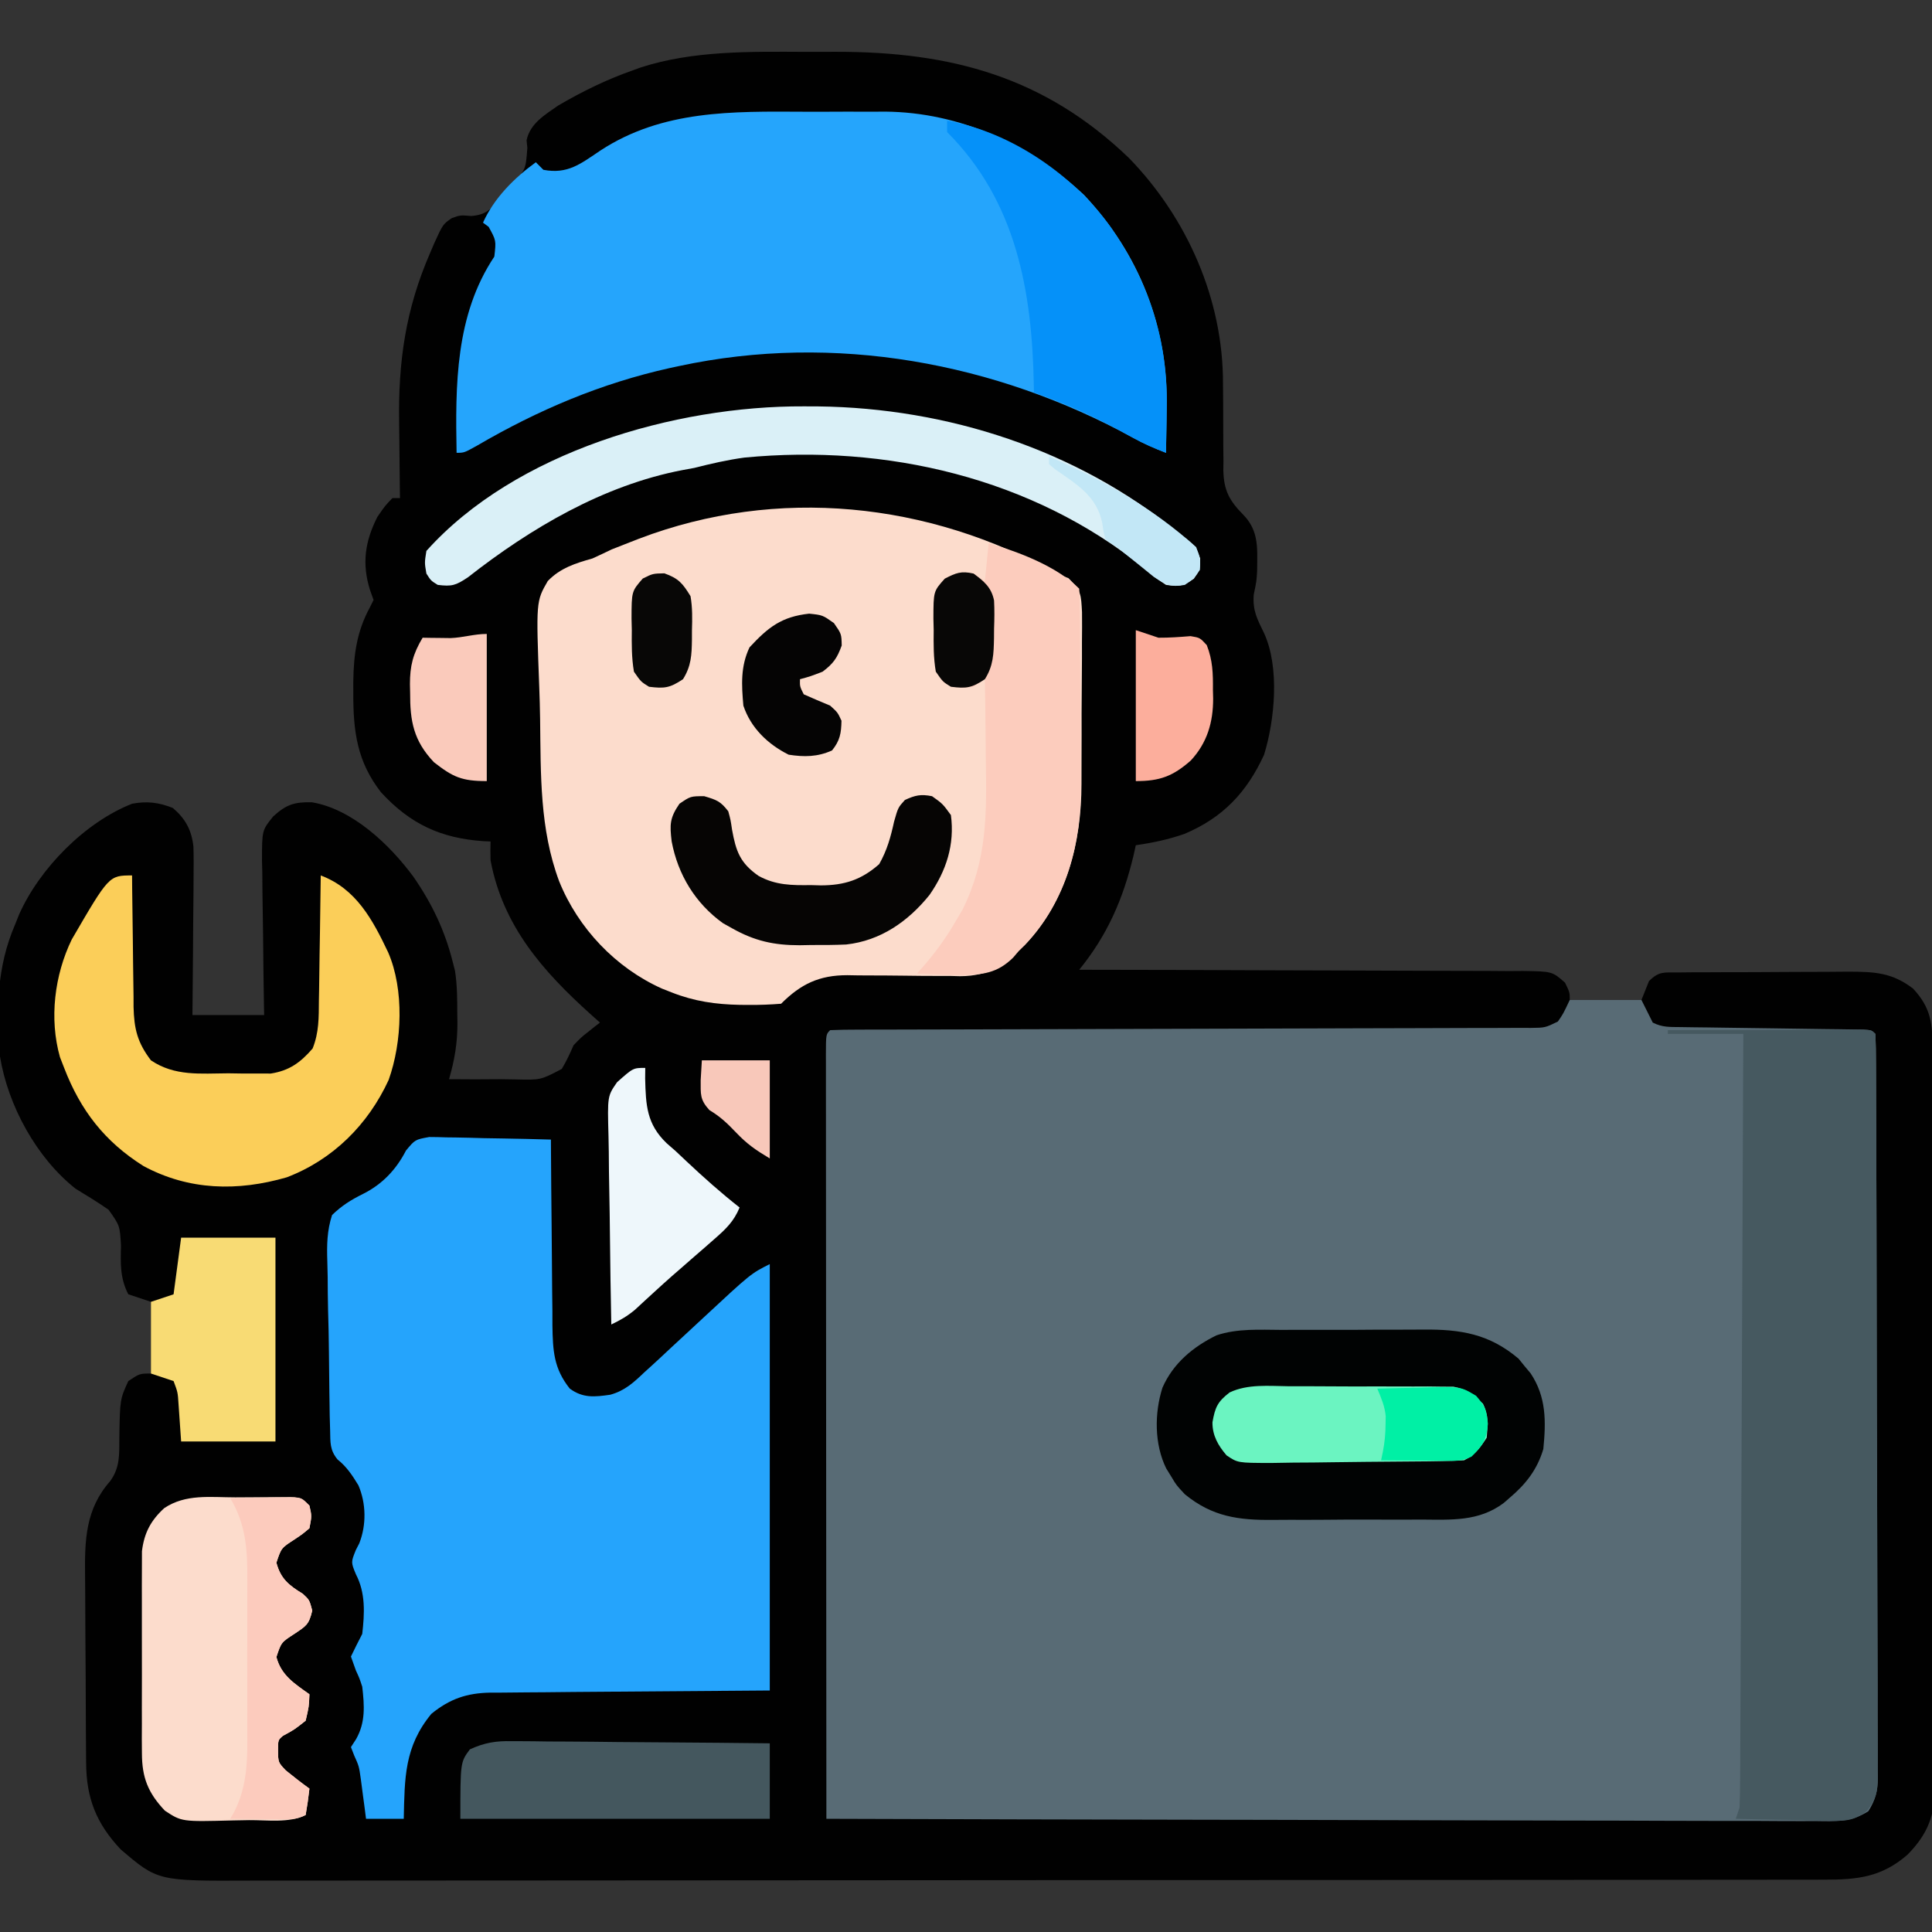 <?xml version="1.0" encoding="UTF-8"?>
<svg version="1.1" xmlns="http://www.w3.org/2000/svg" width="512" height="512">
<rect width="100%" height="100%" fill="#333333" stroke="none"/>
<path d="M0 0 C2.707 0.011 5.413 0 8.12 -0.013 C38.615 -0.039 63.361 6.607 85.764 28.136 C101.22 44.049 110.742 65.661 110.682 87.913 C110.696 89.593 110.711 91.274 110.727 92.954 C110.75 95.579 110.764 98.202 110.752 100.827 C110.743 103.377 110.772 105.925 110.807 108.476 C110.789 109.64 110.789 109.64 110.77 110.828 C110.89 116.251 112.35 118.932 116.158 122.784 C119.484 126.246 119.837 130.024 119.764 134.636 C119.747 136.082 119.747 136.082 119.729 137.558 C119.577 140.261 119.577 140.261 118.827 143.886 C118.515 148.1 119.768 150.359 121.584 154.085 C125.717 163.148 124.438 176.922 121.577 186.261 C116.97 196.298 110.609 202.981 100.444 207.261 C96.226 208.732 91.991 209.619 87.577 210.261 C87.369 211.193 87.162 212.125 86.948 213.085 C84.181 224.535 80.099 234.001 72.577 243.261 C73.545 243.262 73.545 243.262 74.533 243.262 C90.241 243.277 105.947 243.32 121.654 243.393 C129.25 243.427 136.846 243.453 144.442 243.456 C151.062 243.459 157.682 243.48 164.302 243.521 C167.808 243.543 171.313 243.555 174.819 243.547 C178.732 243.538 182.644 243.568 186.556 243.601 C187.72 243.593 188.884 243.584 190.083 243.575 C197.924 243.688 197.924 243.688 201.328 246.677 C202.577 249.261 202.577 249.261 202.577 251.261 C208.847 251.261 215.117 251.261 221.577 251.261 C222.237 249.611 222.897 247.961 223.577 246.261 C226.247 243.59 227.56 243.997 231.292 243.97 C232.491 243.957 233.689 243.945 234.924 243.932 C236.226 243.929 237.528 243.927 238.87 243.925 C240.218 243.918 241.566 243.912 242.914 243.905 C245.744 243.893 248.575 243.889 251.405 243.89 C255.019 243.89 258.632 243.863 262.245 243.829 C265.033 243.806 267.82 243.802 270.607 243.803 C272.583 243.8 274.559 243.778 276.534 243.756 C283.425 243.791 288.036 244.007 293.577 248.261 C298.437 253.504 298.726 257.718 298.731 264.616 C298.735 265.479 298.739 266.341 298.744 267.23 C298.757 270.132 298.763 273.034 298.77 275.935 C298.777 278.011 298.786 280.088 298.794 282.164 C298.821 288.992 298.836 295.819 298.85 302.647 C298.855 304.997 298.861 307.347 298.866 309.696 C298.888 319.47 298.907 329.243 298.918 339.017 C298.934 353.027 298.967 367.038 299.024 381.048 C299.063 390.897 299.082 400.746 299.088 410.595 C299.091 416.479 299.103 422.362 299.136 428.245 C299.166 433.781 299.172 439.317 299.16 444.854 C299.16 446.884 299.169 448.914 299.186 450.944 C299.209 453.72 299.201 456.494 299.185 459.271 C299.199 460.07 299.212 460.87 299.227 461.693 C299.134 468.302 296.707 473.095 292.063 477.792 C285.236 483.716 278.83 484.415 270 484.392 C269.254 484.394 268.508 484.396 267.739 484.398 C265.237 484.404 262.734 484.403 260.232 484.401 C258.42 484.404 256.609 484.407 254.797 484.41 C249.817 484.418 244.837 484.42 239.857 484.421 C234.487 484.423 229.117 484.43 223.746 484.437 C212.002 484.451 200.259 484.457 188.515 484.461 C181.181 484.464 173.848 484.468 166.515 484.472 C146.209 484.485 125.904 484.495 105.599 484.498 C103.65 484.499 103.65 484.499 101.661 484.499 C100.358 484.499 99.056 484.499 97.714 484.5 C95.074 484.5 92.435 484.501 89.795 484.501 C87.831 484.501 87.831 484.501 85.827 484.502 C64.613 484.506 43.398 484.523 22.183 484.546 C0.401 484.57 -21.381 484.583 -43.164 484.584 C-55.393 484.585 -67.622 484.59 -79.852 484.608 C-90.266 484.624 -100.679 484.629 -111.093 484.621 C-116.405 484.617 -121.717 484.618 -127.028 484.632 C-131.896 484.645 -136.762 484.643 -141.629 484.631 C-143.386 484.629 -145.142 484.632 -146.899 484.641 C-171.624 484.756 -171.624 484.756 -181.447 476.362 C-187.918 469.482 -190.525 462.811 -190.6 453.524 C-190.607 452.855 -190.613 452.186 -190.62 451.497 C-190.64 449.289 -190.652 447.082 -190.662 444.874 C-190.668 443.738 -190.668 443.738 -190.674 442.579 C-190.695 438.568 -190.709 434.557 -190.719 430.546 C-190.73 426.422 -190.764 422.298 -190.804 418.173 C-190.83 414.986 -190.838 411.799 -190.842 408.612 C-190.847 407.092 -190.858 405.573 -190.877 404.054 C-190.987 394.466 -190.821 386.241 -184.212 378.757 C-181.585 375.091 -181.827 371.73 -181.798 367.323 C-181.631 357.113 -181.631 357.113 -179.423 352.261 C-176.423 350.261 -176.423 350.261 -173.423 350.261 C-173.423 343.991 -173.423 337.721 -173.423 331.261 C-175.403 330.601 -177.383 329.941 -179.423 329.261 C-181.633 324.941 -181.483 321.151 -181.361 316.386 C-181.66 311.071 -181.66 311.071 -184.65 306.854 C-187.511 304.868 -190.445 303.065 -193.423 301.261 C-203.794 293.037 -211.293 279.259 -213.423 266.261 C-214.483 254.13 -214.308 242.556 -209.423 231.261 C-208.897 229.948 -208.897 229.948 -208.361 228.608 C-202.971 216.463 -190.936 204.183 -178.423 199.261 C-174.504 198.521 -171.347 198.891 -167.611 200.386 C-164.29 203.232 -162.65 206.208 -162.164 210.614 C-162.077 213.457 -162.086 216.284 -162.13 219.128 C-162.135 220.163 -162.139 221.197 -162.143 222.263 C-162.16 225.554 -162.198 228.845 -162.236 232.136 C-162.251 234.373 -162.265 236.61 -162.277 238.847 C-162.31 244.318 -162.362 249.789 -162.423 255.261 C-156.153 255.261 -149.883 255.261 -143.423 255.261 C-143.45 253.808 -143.476 252.355 -143.503 250.858 C-143.593 245.457 -143.651 240.057 -143.698 234.655 C-143.723 232.32 -143.757 229.984 -143.801 227.648 C-143.861 224.287 -143.89 220.927 -143.912 217.565 C-143.937 216.525 -143.963 215.484 -143.99 214.411 C-143.993 206.299 -143.993 206.299 -141.018 202.617 C-137.6 199.513 -135.49 198.774 -130.822 198.866 C-120.034 200.641 -110.116 210.129 -103.873 218.597 C-98.961 225.68 -95.529 232.851 -93.423 241.261 C-93.231 242.016 -93.039 242.772 -92.841 243.55 C-92.248 247.397 -92.239 251.186 -92.236 255.073 C-92.224 255.842 -92.211 256.611 -92.199 257.403 C-92.185 262.681 -92.96 267.188 -94.423 272.261 C-89.859 272.325 -85.3 272.301 -80.736 272.261 C-79.442 272.28 -78.149 272.299 -76.816 272.319 C-70.159 272.488 -70.159 272.488 -64.547 269.536 C-63.313 267.492 -62.369 265.449 -61.423 263.261 C-59.404 261.167 -59.404 261.167 -57.611 259.761 C-57.006 259.276 -56.402 258.791 -55.779 258.292 C-55.332 257.952 -54.884 257.611 -54.423 257.261 C-55.208 256.559 -55.993 255.858 -56.802 255.136 C-69.502 243.714 -80.148 231.698 -83.423 214.261 C-83.463 212.595 -83.473 210.927 -83.423 209.261 C-84.029 209.235 -84.635 209.209 -85.259 209.183 C-96.577 208.417 -104.696 204.644 -112.423 196.261 C-118.803 188.092 -119.812 180.124 -119.798 170.011 C-119.799 168.478 -119.799 168.478 -119.8 166.914 C-119.695 159.757 -118.885 153.642 -115.423 147.261 C-115.093 146.601 -114.763 145.941 -114.423 145.261 C-114.887 143.961 -114.887 143.961 -115.361 142.636 C-117.572 135.611 -116.688 129.722 -113.423 123.261 C-111.361 120.261 -111.361 120.261 -109.423 118.261 C-108.763 118.261 -108.103 118.261 -107.423 118.261 C-107.439 117.218 -107.455 116.176 -107.471 115.102 C-107.526 111.16 -107.56 107.219 -107.588 103.277 C-107.603 101.584 -107.623 99.892 -107.65 98.2 C-107.894 82.057 -105.943 68.244 -99.423 53.261 C-99.07 52.431 -98.717 51.6 -98.353 50.745 C-96.043 45.689 -96.043 45.689 -93.677 44.054 C-91.423 43.261 -91.423 43.261 -88.537 43.503 C-84.758 43.209 -83.501 41.872 -81.035 39.093 C-80.565 38.529 -80.095 37.966 -79.611 37.386 C-78.877 36.552 -78.877 36.552 -78.128 35.702 C-74.094 31.231 -74.094 31.231 -73.673 25.448 C-73.74 24.782 -73.807 24.115 -73.876 23.429 C-72.954 19.014 -69.032 16.683 -65.505 14.233 C-59.09 10.485 -52.695 7.34 -45.673 4.886 C-45.021 4.647 -44.368 4.409 -43.696 4.163 C-29.841 -0.362 -14.415 -0.068 0 0 Z " fill="#010101" transform="translate(213.423,13.739)"/>
<path d="M0 0 C6.27 0 12.54 0 19 0 C19.99 1.98 20.98 3.96 22 6 C24.576 7.288 26.468 7.153 29.352 7.189 C30.47 7.206 31.587 7.223 32.739 7.24 C33.951 7.254 35.162 7.267 36.41 7.281 C37.648 7.3 38.886 7.318 40.161 7.337 C44.803 7.406 49.446 7.466 54.088 7.526 C58.633 7.585 63.178 7.651 67.723 7.719 C68.936 7.732 70.15 7.746 71.4 7.76 C72.515 7.777 73.629 7.793 74.778 7.811 C75.764 7.823 76.751 7.836 77.767 7.849 C80 8 80 8 81 9 C81.109 11.606 81.152 14.186 81.154 16.793 C81.158 17.62 81.163 18.446 81.167 19.297 C81.181 22.088 81.187 24.878 81.193 27.669 C81.201 29.661 81.209 31.653 81.218 33.645 C81.244 40.206 81.259 46.767 81.273 53.328 C81.279 55.583 81.284 57.838 81.29 60.093 C81.311 69.471 81.33 78.849 81.341 88.227 C81.357 101.685 81.391 115.142 81.448 128.6 C81.486 138.052 81.506 147.504 81.511 156.957 C81.515 162.607 81.527 168.257 81.559 173.907 C81.589 179.223 81.596 184.538 81.584 189.853 C81.584 191.806 81.592 193.758 81.609 195.71 C81.632 198.374 81.624 201.035 81.608 203.699 C81.622 204.473 81.636 205.248 81.65 206.046 C81.596 209.689 81.078 211.874 79.147 214.981 C74.496 217.965 70.455 217.677 65.035 217.601 C63.916 217.606 62.796 217.61 61.643 217.614 C57.886 217.622 54.129 217.595 50.372 217.568 C47.681 217.566 44.991 217.567 42.301 217.57 C36.505 217.572 30.709 217.557 24.913 217.529 C16.533 217.488 8.153 217.475 -0.227 217.469 C-13.823 217.458 -27.419 217.424 -41.015 217.377 C-54.222 217.331 -67.429 217.296 -80.636 217.275 C-81.451 217.273 -82.265 217.272 -83.104 217.271 C-87.188 217.264 -91.272 217.258 -95.356 217.252 C-129.238 217.2 -163.119 217.112 -197 217 C-197.023 189.897 -197.041 162.795 -197.052 135.692 C-197.057 123.109 -197.064 110.526 -197.075 97.943 C-197.085 86.979 -197.092 76.016 -197.094 65.053 C-197.095 59.244 -197.098 53.435 -197.106 47.626 C-197.112 42.166 -197.115 36.705 -197.113 31.245 C-197.113 29.234 -197.115 27.224 -197.119 25.213 C-197.124 22.481 -197.123 19.749 -197.12 17.017 C-197.123 16.21 -197.126 15.404 -197.129 14.573 C-197.114 9.114 -197.114 9.114 -196 8 C-193.541 7.897 -191.109 7.858 -188.649 7.862 C-187.87 7.859 -187.091 7.856 -186.289 7.853 C-183.66 7.845 -181.03 7.844 -178.401 7.842 C-176.524 7.838 -174.647 7.832 -172.77 7.827 C-168.718 7.816 -164.666 7.807 -160.614 7.801 C-154.211 7.79 -147.808 7.77 -141.406 7.748 C-123.196 7.686 -104.986 7.632 -86.775 7.599 C-76.726 7.58 -66.676 7.551 -56.627 7.511 C-51.304 7.49 -45.982 7.474 -40.659 7.472 C-35.654 7.47 -30.649 7.454 -25.644 7.427 C-23.803 7.42 -21.963 7.418 -20.123 7.422 C-17.617 7.425 -15.111 7.411 -12.605 7.392 C-11.505 7.4 -11.505 7.4 -10.382 7.409 C-6.537 7.365 -6.537 7.365 -3.15 5.726 C-1.741 3.689 -1.741 3.689 0 0 Z " fill="#586B75" transform="translate(416,265)"/>
<path d="M0 0 C1.046 0.408 2.092 0.816 3.17 1.236 C6.575 4.562 6.483 5.588 6.745 10.215 C6.771 12.866 6.765 15.503 6.727 18.152 C6.726 19.573 6.727 20.993 6.73 22.414 C6.729 25.396 6.709 28.377 6.672 31.359 C6.627 35.144 6.626 38.929 6.639 42.715 C6.646 45.653 6.633 48.592 6.613 51.531 C6.606 52.924 6.603 54.317 6.606 55.71 C6.612 71.21 2.659 86.764 -8.306 98.32 C-13.707 103.674 -17.768 106.673 -25.562 106.704 C-26.48 106.679 -27.398 106.654 -28.344 106.629 C-29.797 106.632 -29.797 106.632 -31.279 106.635 C-34.353 106.639 -37.426 106.605 -40.5 106.562 C-43.574 106.526 -46.647 106.498 -49.721 106.501 C-51.627 106.503 -53.533 106.482 -55.438 106.435 C-62.883 106.437 -67.746 108.746 -73 114 C-75.856 114.229 -78.581 114.332 -81.438 114.312 C-82.253 114.308 -83.068 114.303 -83.908 114.298 C-90.318 114.174 -96.002 113.37 -102 111 C-102.837 110.671 -103.673 110.343 -104.535 110.004 C-116.837 104.509 -126.8 93.992 -131.812 81.562 C-137 67.699 -136.677 53.214 -136.865 38.623 C-136.905 35.785 -136.982 32.952 -137.091 30.116 C-137.94 7.361 -137.94 7.361 -134.834 1.979 C-131.518 -1.472 -127.496 -2.73 -123 -4 C-121.297 -4.778 -119.602 -5.573 -117.918 -6.391 C-116.347 -7.026 -114.77 -7.646 -113.188 -8.25 C-112.342 -8.58 -111.497 -8.91 -110.626 -9.25 C-73.98 -23.184 -33.921 -18.956 0 0 Z " fill="#FCDCCC" transform="translate(280,152)"/>
<path d="M0 0 C1.503 0.001 3.005 0.035 4.507 0.095 C5.3 0.104 6.094 0.112 6.911 0.121 C9.439 0.154 11.964 0.23 14.491 0.306 C16.207 0.336 17.923 0.364 19.64 0.388 C23.841 0.454 28.041 0.558 32.241 0.681 C32.247 1.767 32.247 1.767 32.252 2.874 C32.29 9.715 32.347 16.556 32.425 23.396 C32.465 26.913 32.497 30.429 32.512 33.946 C32.53 37.995 32.58 42.043 32.632 46.091 C32.633 47.346 32.634 48.6 32.636 49.893 C32.748 56.628 32.97 61.321 37.241 66.681 C40.763 69.244 43.8 68.888 47.958 68.301 C51.784 67.262 54.17 65.062 56.991 62.369 C57.583 61.834 58.174 61.299 58.783 60.748 C60.621 59.078 62.433 57.383 64.241 55.681 C65.374 54.631 66.508 53.581 67.644 52.533 C69.276 51.024 70.907 49.514 72.532 47.997 C85.247 36.178 85.247 36.178 90.241 33.681 C90.241 70.971 90.241 108.261 90.241 146.681 C50.679 146.994 50.679 146.994 38.216 147.069 C34.509 147.106 34.509 147.106 30.802 147.146 C29.159 147.162 27.516 147.173 25.873 147.178 C23.375 147.188 20.878 147.216 18.38 147.249 C17.655 147.247 16.931 147.246 16.185 147.244 C9.925 147.36 5.43 148.9 0.554 152.869 C-6.624 161.598 -6.512 169.838 -6.759 180.681 C-10.059 180.681 -13.359 180.681 -16.759 180.681 C-16.88 179.729 -17.001 178.776 -17.126 177.794 C-17.294 176.54 -17.461 175.286 -17.634 173.994 C-17.877 172.132 -17.877 172.132 -18.126 170.232 C-18.62 166.737 -18.62 166.737 -19.915 163.857 C-20.193 163.139 -20.472 162.421 -20.759 161.681 C-20.305 160.98 -19.851 160.279 -19.384 159.556 C-16.864 155.099 -17.189 150.692 -17.759 145.681 C-18.501 143.417 -18.501 143.417 -19.446 141.369 C-19.879 140.152 -20.313 138.935 -20.759 137.681 C-19.796 135.663 -18.789 133.666 -17.759 131.681 C-17.14 126.217 -16.849 120.838 -19.446 115.869 C-20.759 112.681 -20.759 112.681 -19.446 109.431 C-19.151 108.858 -18.856 108.284 -18.552 107.693 C-16.628 102.812 -16.72 97.106 -18.778 92.302 C-20.377 89.68 -21.889 87.368 -24.313 85.453 C-26.399 82.896 -26.194 80.941 -26.274 77.668 C-26.327 75.811 -26.327 75.811 -26.381 73.915 C-26.402 72.561 -26.421 71.207 -26.438 69.853 C-26.449 69.169 -26.46 68.486 -26.472 67.782 C-26.528 64.162 -26.566 60.543 -26.589 56.923 C-26.617 53.194 -26.71 49.47 -26.818 45.743 C-26.889 42.867 -26.911 39.993 -26.919 37.116 C-26.932 35.743 -26.963 34.369 -27.014 32.997 C-27.162 28.676 -27.102 24.808 -25.759 20.681 C-23.171 18.171 -20.73 16.655 -17.508 15.055 C-12.445 12.525 -8.746 8.607 -6.179 3.601 C-3.759 0.681 -3.759 0.681 0 0 Z " fill="#25A4FC" transform="translate(113.759,301.319)"/>
<path d="M0 0 C3.71 0.016 7.419 0 11.129 -0.019 C13.524 -0.017 15.918 -0.013 18.313 -0.007 C19.404 -0.013 20.495 -0.019 21.619 -0.026 C41.27 0.151 60.036 8.665 74.266 22.079 C88.932 37.637 96.632 57.308 96.141 78.641 C96.128 79.779 96.114 80.918 96.1 82.09 C96.065 84.858 96.016 87.624 95.954 90.391 C92.949 89.229 90.089 88.003 87.274 86.438 C50.762 66.425 8.024 58.562 -33.046 67.391 C-34.216 67.641 -34.216 67.641 -35.409 67.895 C-53.734 71.956 -70.445 79.039 -86.617 88.485 C-90.046 90.391 -90.046 90.391 -92.046 90.391 C-92.374 72.467 -92.405 53.928 -82.046 38.391 C-81.552 34.122 -81.552 34.122 -83.546 30.516 C-84.041 30.145 -84.536 29.774 -85.046 29.391 C-82.086 22.858 -76.797 17.573 -71.046 13.391 C-70.386 14.051 -69.726 14.711 -69.046 15.391 C-62.602 16.625 -59.17 13.798 -53.917 10.27 C-37.495 -0.477 -18.928 -0.098 0 0 Z " fill="#25A5FC" transform="translate(213.046,29.609)"/>
<path d="M0 0 C7.672 -0.025 15.344 -0.043 23.016 -0.055 C25.629 -0.06 28.241 -0.067 30.853 -0.075 C34.599 -0.088 38.344 -0.093 42.09 -0.098 C43.266 -0.103 44.442 -0.108 45.654 -0.113 C46.735 -0.113 47.816 -0.113 48.929 -0.114 C49.887 -0.116 50.844 -0.118 51.83 -0.12 C54 0 54 0 55 1 C55.109 3.606 55.152 6.186 55.154 8.793 C55.16 10.033 55.16 10.033 55.167 11.297 C55.181 14.088 55.187 16.878 55.193 19.669 C55.201 21.661 55.209 23.653 55.218 25.645 C55.244 32.206 55.259 38.767 55.273 45.328 C55.279 47.583 55.284 49.838 55.29 52.093 C55.311 61.471 55.33 70.849 55.341 80.227 C55.357 93.685 55.391 107.142 55.448 120.6 C55.486 130.052 55.506 139.504 55.511 148.957 C55.515 154.607 55.527 160.257 55.559 165.907 C55.589 171.223 55.596 176.538 55.584 181.853 C55.584 183.806 55.592 185.758 55.609 187.71 C55.632 190.374 55.624 193.035 55.608 195.699 C55.629 196.861 55.629 196.861 55.65 198.046 C55.592 202.006 55.14 203.82 52.681 206.983 C49.122 209.661 46.933 209.576 42.512 209.488 C41.457 209.478 41.457 209.478 40.381 209.467 C38.149 209.439 35.919 209.376 33.688 209.312 C32.169 209.287 30.65 209.265 29.131 209.244 C25.42 209.189 21.71 209.103 18 209 C18.33 208.01 18.66 207.02 19 206 C19.106 203.277 19.155 200.58 19.158 197.857 C19.163 197.017 19.168 196.177 19.173 195.312 C19.189 192.488 19.197 189.665 19.205 186.841 C19.215 184.821 19.225 182.801 19.235 180.781 C19.262 175.287 19.283 169.794 19.303 164.3 C19.325 158.563 19.353 152.825 19.379 147.088 C19.429 136.219 19.474 125.35 19.517 114.481 C19.567 102.108 19.622 89.736 19.677 77.364 C19.791 51.909 19.898 26.455 20 1 C13.4 1 6.8 1 0 1 C0 0.67 0 0.34 0 0 Z " fill="#465960" transform="translate(442,273)"/>
<path d="M0 0 C1.422 -0.005 2.844 -0.012 4.266 -0.019 C7.236 -0.029 10.206 -0.025 13.177 -0.01 C16.958 0.007 20.738 -0.016 24.52 -0.051 C27.454 -0.074 30.388 -0.072 33.322 -0.064 C34.715 -0.063 36.108 -0.07 37.501 -0.085 C47.479 -0.175 55.032 1.065 62.789 7.629 C63.562 8.588 63.562 8.588 64.352 9.566 C64.888 10.206 65.424 10.845 65.977 11.504 C70.162 17.783 70.069 24.241 69.352 31.566 C67.745 37.012 64.685 40.923 60.352 44.566 C59.619 45.207 59.619 45.207 58.871 45.861 C52.263 50.836 44.942 50.312 37.047 50.266 C35.558 50.272 34.068 50.279 32.579 50.287 C29.467 50.299 26.356 50.293 23.245 50.273 C19.281 50.25 15.32 50.277 11.357 50.318 C8.283 50.344 5.211 50.341 2.137 50.33 C0.677 50.329 -0.783 50.336 -2.242 50.354 C-11.404 50.444 -18.341 49.543 -25.648 43.566 C-27.902 41.152 -27.902 41.152 -29.211 38.941 C-29.893 37.839 -29.893 37.839 -30.59 36.715 C-33.747 30.307 -33.734 22.065 -31.586 15.316 C-28.758 8.869 -23.497 4.492 -17.256 1.437 C-11.703 -0.417 -5.795 -0.026 0 0 Z " fill="#010303" transform="translate(339.648,352.434)"/>
<path d="M0 0 C0.009 1.236 0.019 2.471 0.028 3.744 C0.068 8.35 0.134 12.955 0.208 17.56 C0.236 19.549 0.257 21.538 0.271 23.528 C0.293 26.395 0.339 29.262 0.391 32.129 C0.392 33.011 0.393 33.894 0.394 34.803 C0.532 40.669 1.411 44.284 5 49 C11.332 53.274 18.135 52.477 25.5 52.438 C26.806 52.457 28.112 52.477 29.457 52.498 C30.719 52.497 31.981 52.497 33.281 52.496 C34.427 52.498 35.572 52.5 36.752 52.502 C41.66 51.744 44.627 49.588 47.843 45.868 C49.551 41.634 49.48 37.633 49.512 33.105 C49.539 31.684 49.539 31.684 49.566 30.235 C49.62 27.219 49.654 24.203 49.688 21.188 C49.721 19.139 49.755 17.09 49.791 15.041 C49.876 10.027 49.943 5.014 50 0 C59.365 3.516 63.74 11.685 67.871 20.398 C72.144 30.245 71.583 44.148 68 54.188 C62.559 66.021 53.233 75.328 41 80 C28.02 83.757 15.085 83.52 3 77 C-7.272 70.529 -13.669 62.257 -18 51 C-18.367 50.056 -18.735 49.113 -19.113 48.141 C-21.988 37.958 -20.562 26.432 -16 17 C-6.118 0 -6.118 0 0 0 Z " fill="#FBCE59" transform="translate(35,232)"/>
<path d="M0 0 C2.197 -0.002 4.393 -0.02 6.59 -0.039 C7.983 -0.042 9.375 -0.044 10.768 -0.045 C12.672 -0.051 12.672 -0.051 14.614 -0.058 C17.639 0.185 17.639 0.185 19.639 2.185 C20.264 4.935 20.264 4.935 19.639 8.185 C17.85 9.701 17.85 9.701 15.639 11.185 C12.174 13.421 12.174 13.421 10.889 17.31 C12.001 21.573 14.208 23.311 17.889 25.56 C19.639 27.185 19.639 27.185 20.389 29.998 C19.496 33.793 18.755 34.08 15.639 36.185 C12.174 38.421 12.174 38.421 10.889 42.31 C12.163 47.193 15.676 49.354 19.639 52.185 C19.514 55.435 19.514 55.435 18.639 59.185 C15.639 61.56 15.639 61.56 12.639 63.185 C11.331 64.285 11.331 64.285 11.326 66.998 C11.351 70.233 11.351 70.233 13.389 72.373 C15.442 74.026 17.494 75.653 19.639 77.185 C19.383 79.528 19.046 81.864 18.639 84.185 C14.276 86.367 8.472 85.495 3.628 85.535 C2.186 85.552 0.744 85.579 -0.698 85.617 C-14.191 85.974 -14.191 85.974 -18.662 83.037 C-23.123 78.324 -24.735 74.276 -24.749 67.816 C-24.759 66.575 -24.768 65.333 -24.778 64.054 C-24.773 62.712 -24.766 61.371 -24.76 60.029 C-24.762 58.64 -24.764 57.25 -24.768 55.86 C-24.773 52.955 -24.766 50.051 -24.752 47.146 C-24.735 43.434 -24.745 39.722 -24.763 36.01 C-24.774 33.143 -24.77 30.276 -24.763 27.408 C-24.761 26.04 -24.763 24.672 -24.77 23.304 C-24.778 21.387 -24.764 19.471 -24.749 17.554 C-24.747 16.467 -24.744 15.379 -24.742 14.258 C-24.142 9.415 -22.427 6.171 -18.861 2.873 C-13.168 -0.97 -6.6 -0.001 0 0 Z " fill="#FCDCCC" transform="translate(62.361,396.815)"/>
<path d="M0 0 C7.827 2.159 18.113 6.113 24 12 C24.115 13.956 24.16 15.915 24.177 17.874 C24.196 19.763 24.196 19.763 24.216 21.69 C24.224 23.08 24.232 24.47 24.238 25.859 C24.242 26.559 24.246 27.259 24.251 27.981 C24.272 31.698 24.286 35.415 24.295 39.132 C24.306 42.942 24.34 46.75 24.38 50.559 C24.407 53.511 24.415 56.462 24.418 59.414 C24.423 60.815 24.435 62.217 24.453 63.618 C24.649 79.247 20.667 94.812 9.582 106.43 C9.06 106.948 8.538 107.466 8 108 C7.509 108.58 7.018 109.16 6.512 109.758 C2.275 113.946 -1.609 114.329 -7.345 114.406 C-11.238 114.36 -15.112 114.212 -19 114 C-18.615 113.572 -18.229 113.143 -17.833 112.702 C-14.394 108.798 -11.49 104.896 -8.875 100.375 C-7.912 98.747 -7.912 98.747 -6.93 97.086 C-0.355 83.881 -0.504 71.631 -0.75 57.188 C-0.77 55.127 -0.788 53.066 -0.805 51.006 C-0.848 46.003 -0.917 41.002 -1 36 C-1.99 36.66 -2.98 37.32 -4 38 C-7.361 38.429 -9.249 38.466 -12.156 36.664 C-15.107 32.4 -14.618 28.059 -14.562 23 C-14.586 22.002 -14.61 21.005 -14.635 19.977 C-14.62 12.697 -14.62 12.697 -11.629 9.336 C-8.732 7.864 -7.197 7.495 -4 8 C-3.01 8.66 -2.02 9.32 -1 10 C-0.67 6.7 -0.34 3.4 0 0 Z " fill="#FCCCBD" transform="translate(262,144)"/>
<path d="M0 0 C1.257 0.005 2.514 0.01 3.81 0.015 C37.956 0.439 72.339 11.473 98.938 33.312 C99.846 33.996 100.755 34.679 101.691 35.383 C103.938 37.312 103.938 37.312 105 40.312 C104.938 43.312 104.938 43.312 103.312 45.688 C100.421 47.666 99.383 47.793 95.938 47.312 C93.168 45.441 93.168 45.441 90.125 42.875 C60.455 18.881 21.722 9.975 -15.765 13.572 C-20.28 14.183 -24.645 15.192 -29.062 16.312 C-30.109 16.506 -31.156 16.699 -32.234 16.898 C-53.17 20.909 -72.488 32.311 -89.062 45.312 C-92.295 47.468 -93.314 47.781 -97.062 47.312 C-98.875 46.188 -98.875 46.188 -100.062 44.312 C-100.562 41.438 -100.562 41.438 -100.062 38.312 C-76.491 12.008 -34.13 -0.16 0 0 Z " fill="#DAF0F7" transform="translate(213.062,107.688)"/>
<path d="M0 0 C16.984 2.948 33.524 14.463 43.438 28.324 C53.493 43.034 58.599 58.373 58.188 76.25 C58.167 77.957 58.167 77.957 58.146 79.699 C58.112 82.467 58.063 85.233 58 88 C54.971 86.829 52.089 85.587 49.25 84.012 C48.565 83.637 47.88 83.263 47.174 82.877 C46.098 82.288 46.098 82.288 45 81.688 C37.843 77.823 30.698 74.664 23 72 C22.991 71.357 22.981 70.714 22.972 70.051 C22.52 45.216 18.354 21.354 0 3 C0 2.01 0 1.02 0 0 Z " fill="#0591F9" transform="translate(251,32)"/>
<path d="M0 0 C0.742 -0.001 1.484 -0.001 2.249 -0.002 C4.684 0.001 7.118 0.04 9.553 0.079 C11.249 0.089 12.944 0.096 14.639 0.101 C19.088 0.12 23.536 0.169 27.985 0.224 C32.53 0.276 37.075 0.298 41.62 0.323 C50.528 0.377 59.435 0.465 68.342 0.568 C68.342 7.168 68.342 13.768 68.342 20.568 C41.282 20.568 14.222 20.568 -13.658 20.568 C-13.658 5.568 -13.658 5.568 -11.136 2.166 C-7.267 0.388 -4.179 -0.109 0 0 Z " fill="#44575E" transform="translate(135.658,461.432)"/>
<path d="M0 0 C8.25 0 16.5 0 25 0 C25 17.82 25 35.64 25 54 C16.75 54 8.5 54 0 54 C-0.228 50.712 -0.456 47.424 -0.684 44.137 C-0.887 40.974 -0.887 40.974 -2 38 C-3.98 37.34 -5.96 36.68 -8 36 C-8 29.73 -8 23.46 -8 17 C-6.02 16.34 -4.04 15.68 -2 15 C-1.34 10.05 -0.68 5.1 0 0 Z " fill="#F8DB74" transform="translate(48,328)"/>
<path d="M0 0 C3.355 0.994 4.315 1.345 6.375 4 C7 6.305 7 6.305 7.375 8.875 C8.411 14.579 9.475 17.668 14.367 21.098 C18.92 23.616 23.205 23.628 28.312 23.562 C29.168 23.586 30.023 23.61 30.904 23.635 C37.136 23.621 41.654 22.177 46.375 18 C48.457 14.321 49.422 10.83 50.312 6.75 C51.375 3 51.375 3 53.188 1 C55.952 -0.264 57.37 -0.586 60.375 0 C63.188 2 63.188 2 65.375 5 C66.414 12.791 64.164 19.783 59.688 26.188 C54.037 33.191 46.734 38.303 37.626 39.302 C34.557 39.438 31.509 39.458 28.438 39.438 C27.404 39.457 26.371 39.477 25.307 39.498 C18.432 39.494 13.37 38.371 7.375 35 C6.178 34.331 6.178 34.331 4.957 33.648 C-2.327 28.406 -6.957 20.841 -8.625 12 C-9.166 7.519 -9.141 5.751 -6.562 2 C-3.625 0 -3.625 0 0 0 Z " fill="#060504" transform="translate(186.625,211)"/>
<path d="M0 0 C1.311 -0.002 2.623 -0.005 3.974 -0.007 C6.742 -0.01 9.51 0.004 12.278 0.032 C15.818 0.066 19.356 0.06 22.896 0.041 C26.285 0.028 29.674 0.046 33.062 0.062 C34.33 0.058 35.598 0.053 36.904 0.047 C38.677 0.071 38.677 0.071 40.485 0.095 C41.521 0.102 42.558 0.108 43.626 0.114 C47.186 0.76 48.875 2.154 51.465 4.629 C53.015 7.729 52.755 10.208 52.465 13.629 C50.669 16.382 49.412 18.155 46.465 19.629 C44.552 19.751 42.634 19.809 40.718 19.838 C38.91 19.867 38.91 19.867 37.066 19.896 C31.553 19.954 26.04 20.003 20.527 20.034 C17.615 20.052 14.705 20.087 11.794 20.136 C8.277 20.197 4.762 20.227 1.244 20.237 C-0.744 20.25 -2.732 20.292 -4.72 20.334 C-13.516 20.314 -13.516 20.314 -16.472 18.327 C-18.728 15.708 -20.244 13.051 -20.223 9.566 C-19.525 5.57 -18.865 4.099 -15.681 1.646 C-10.839 -0.649 -5.246 -0.055 0 0 Z " fill="#6BF4C1" transform="translate(341.535,367.371)"/>
<path d="M0 0 C-0.009 0.918 -0.018 1.836 -0.027 2.781 C0.147 9.986 0.382 14.899 5.699 19.996 C6.838 20.988 6.838 20.988 8 22 C8.989 22.925 9.974 23.854 10.957 24.785 C15.491 29.046 20.1 33.159 25 37 C23.489 40.677 21.351 42.719 18.375 45.312 C17.475 46.103 16.575 46.893 15.648 47.707 C14.774 48.464 13.9 49.22 13 50 C11.666 51.166 10.333 52.333 9 53.5 C8.366 54.05 7.732 54.601 7.078 55.168 C5.511 56.55 3.962 57.952 2.422 59.363 C1.54 60.172 0.658 60.98 -0.25 61.812 C-1.464 62.936 -1.464 62.936 -2.703 64.082 C-4.774 65.811 -6.587 66.856 -9 68 C-9.162 60.02 -9.287 52.041 -9.363 44.059 C-9.399 40.353 -9.449 36.648 -9.528 32.942 C-9.604 29.363 -9.646 25.785 -9.664 22.205 C-9.677 20.842 -9.702 19.479 -9.74 18.117 C-10.024 7.474 -10.024 7.474 -7.465 3.792 C-3.205 0 -3.205 0 0 0 Z " fill="#EEF7FB" transform="translate(171,283)"/>
<path d="M0 0 C3.125 -0.056 6.25 -0.094 9.375 -0.125 C10.264 -0.142 11.154 -0.159 12.07 -0.176 C12.921 -0.182 13.772 -0.189 14.648 -0.195 C15.827 -0.211 15.827 -0.211 17.029 -0.227 C19 0 19 0 21 2 C21.625 4.75 21.625 4.75 21 8 C19.211 9.516 19.211 9.516 17 11 C13.535 13.236 13.535 13.236 12.25 17.125 C13.362 21.388 15.569 23.126 19.25 25.375 C21 27 21 27 21.75 29.812 C20.857 33.608 20.116 33.895 17 36 C13.535 38.236 13.535 38.236 12.25 42.125 C13.524 47.008 17.037 49.169 21 52 C20.875 55.25 20.875 55.25 20 59 C17 61.375 17 61.375 14 63 C12.693 64.099 12.693 64.099 12.688 66.812 C12.712 70.048 12.712 70.048 14.75 72.188 C16.803 73.841 18.855 75.468 21 77 C20.744 79.343 20.407 81.678 20 84 C17.703 85.148 16.417 85.116 13.867 85.098 C13.062 85.094 12.256 85.091 11.426 85.088 C10.163 85.075 10.163 85.075 8.875 85.062 C8.026 85.058 7.176 85.053 6.301 85.049 C4.2 85.037 2.1 85.019 0 85 C0.424 84.29 0.424 84.29 0.856 83.566 C4.74 76.169 4.585 68.968 4.531 60.781 C4.534 59.314 4.538 57.846 4.543 56.378 C4.549 53.315 4.54 50.253 4.521 47.19 C4.499 43.286 4.512 39.384 4.536 35.48 C4.55 32.453 4.546 29.427 4.535 26.4 C4.533 24.961 4.536 23.523 4.545 22.085 C4.587 13.874 4.278 7.162 0 0 Z " fill="#FCCBBD" transform="translate(61,397)"/>
<path d="M0 0 C3.562 0.375 3.562 0.375 6.562 2.5 C8.562 5.375 8.562 5.375 8.625 8.438 C7.409 11.8 6.407 13.222 3.562 15.375 C0.312 16.625 0.312 16.625 -2.438 17.375 C-2.48 19.306 -2.48 19.306 -1.438 21.375 C0.882 22.406 3.217 23.404 5.562 24.375 C7.562 26.188 7.562 26.188 8.562 28.375 C8.494 31.726 8.168 33.618 6.062 36.25 C2.219 37.98 -1.297 38.017 -5.438 37.375 C-10.943 34.622 -15.465 30.292 -17.438 24.375 C-17.923 18.863 -18.205 13.998 -15.812 8.938 C-10.854 3.587 -7.32 0.799 0 0 Z " fill="#050404" transform="translate(214.438,162.625)"/>
<path d="M0 0 C1.98 0.66 3.96 1.32 6 2 C8.868 2.019 11.654 1.815 14.512 1.582 C17 2 17 2 18.805 3.961 C20.395 8.004 20.477 11.506 20.438 15.812 C20.467 16.966 20.467 16.966 20.498 18.143 C20.493 24.436 18.932 29.823 14.588 34.53 C9.799 38.753 6.326 40 0 40 C0 26.8 0 13.6 0 0 Z " fill="#FCAE9C" transform="translate(301,167)"/>
<path d="M0 0 C0 12.87 0 25.74 0 39 C-6.668 39 -8.971 37.923 -14 34 C-19.402 28.314 -20.345 23.112 -20.312 15.562 C-20.329 14.825 -20.345 14.087 -20.361 13.326 C-20.366 8.472 -19.559 5.261 -17 1 C-16.325 1.012 -15.649 1.023 -14.953 1.035 C-14.061 1.044 -13.169 1.053 -12.25 1.062 C-11.368 1.074 -10.487 1.086 -9.578 1.098 C-6.26 0.972 -3.33 0 0 0 Z " fill="#FACABB" transform="translate(129,168)"/>
<path d="M0 0 C3.729 -0.116 7.457 -0.187 11.188 -0.25 C12.77 -0.3 12.77 -0.3 14.385 -0.352 C22.243 -0.451 22.243 -0.451 26.176 1.891 C28.557 4.644 28.965 5.624 29.312 9.312 C28.951 13.575 27.98 15.02 25 18 C22.495 19.252 20.791 19.114 17.992 19.098 C17.006 19.094 16.02 19.091 15.004 19.088 C13.971 19.08 12.939 19.071 11.875 19.062 C10.315 19.056 10.315 19.056 8.723 19.049 C6.148 19.037 3.574 19.021 1 19 C1.242 17.833 1.242 17.833 1.49 16.643 C1.962 14.197 2.166 11.985 2.188 9.5 C2.202 8.768 2.216 8.036 2.23 7.281 C1.958 4.589 1.039 2.486 0 0 Z " fill="#00F0A5" transform="translate(365,368)"/>
<path d="M0 0 C2.775 2.045 4.723 3.646 5.435 7.127 C5.565 9.623 5.535 12.065 5.438 14.562 C5.432 15.413 5.426 16.263 5.42 17.139 C5.338 21.293 5.263 24.4 3 28 C-0.491 30.327 -1.892 30.503 -6 30 C-8.156 28.664 -8.156 28.664 -10 26 C-10.629 22.327 -10.603 18.718 -10.562 15 C-10.598 13.503 -10.598 13.503 -10.635 11.977 C-10.62 4.691 -10.62 4.691 -7.621 1.348 C-4.631 -0.19 -3.292 -0.741 0 0 Z " fill="#080706" transform="translate(258,152)"/>
<path d="M0 0 C3.794 1.372 4.828 2.623 6.938 6.062 C7.462 9.101 7.407 12.051 7.312 15.125 C7.311 15.927 7.31 16.73 7.309 17.557 C7.248 21.611 7.139 24.543 4.938 28.062 C1.446 30.39 0.045 30.565 -4.062 30.062 C-6.219 28.727 -6.219 28.727 -8.062 26.062 C-8.692 22.39 -8.666 18.781 -8.625 15.062 C-8.661 13.566 -8.661 13.566 -8.697 12.039 C-8.683 4.773 -8.683 4.773 -5.719 1.379 C-3.062 0.062 -3.062 0.062 0 0 Z " fill="#080706" transform="translate(176.062,151.938)"/>
<path d="M0 0 C14.207 6.136 27.452 13.574 39 24 C40.125 27.062 40.125 27.062 40 30 C38.375 32.375 38.375 32.375 36 34 C32.252 34.681 31.012 34.008 27.773 31.883 C26.631 30.976 25.498 30.056 24.375 29.125 C23.237 28.21 22.099 27.296 20.961 26.383 C19.984 25.596 19.007 24.81 18 24 C17.01 23.34 16.02 22.68 15 22 C14.445 20.012 14.445 20.012 14.125 17.688 C12.688 10.434 7.331 7.365 1.574 3.332 C1.055 2.892 0.535 2.453 0 2 C0 1.34 0 0.68 0 0 Z " fill="#C2E7F6" transform="translate(278,121)"/>
<path d="M0 0 C5.94 0 11.88 0 18 0 C18 8.58 18 17.16 18 26 C14.143 23.686 11.962 22.174 9 19.062 C6.686 16.635 4.893 14.935 2 13.188 C-0.57 10.377 -0.298 8.995 -0.312 5.25 C-0.209 3.518 -0.106 1.785 0 0 Z " fill="#F8C8BA" transform="translate(186,281)"/>
</svg>
